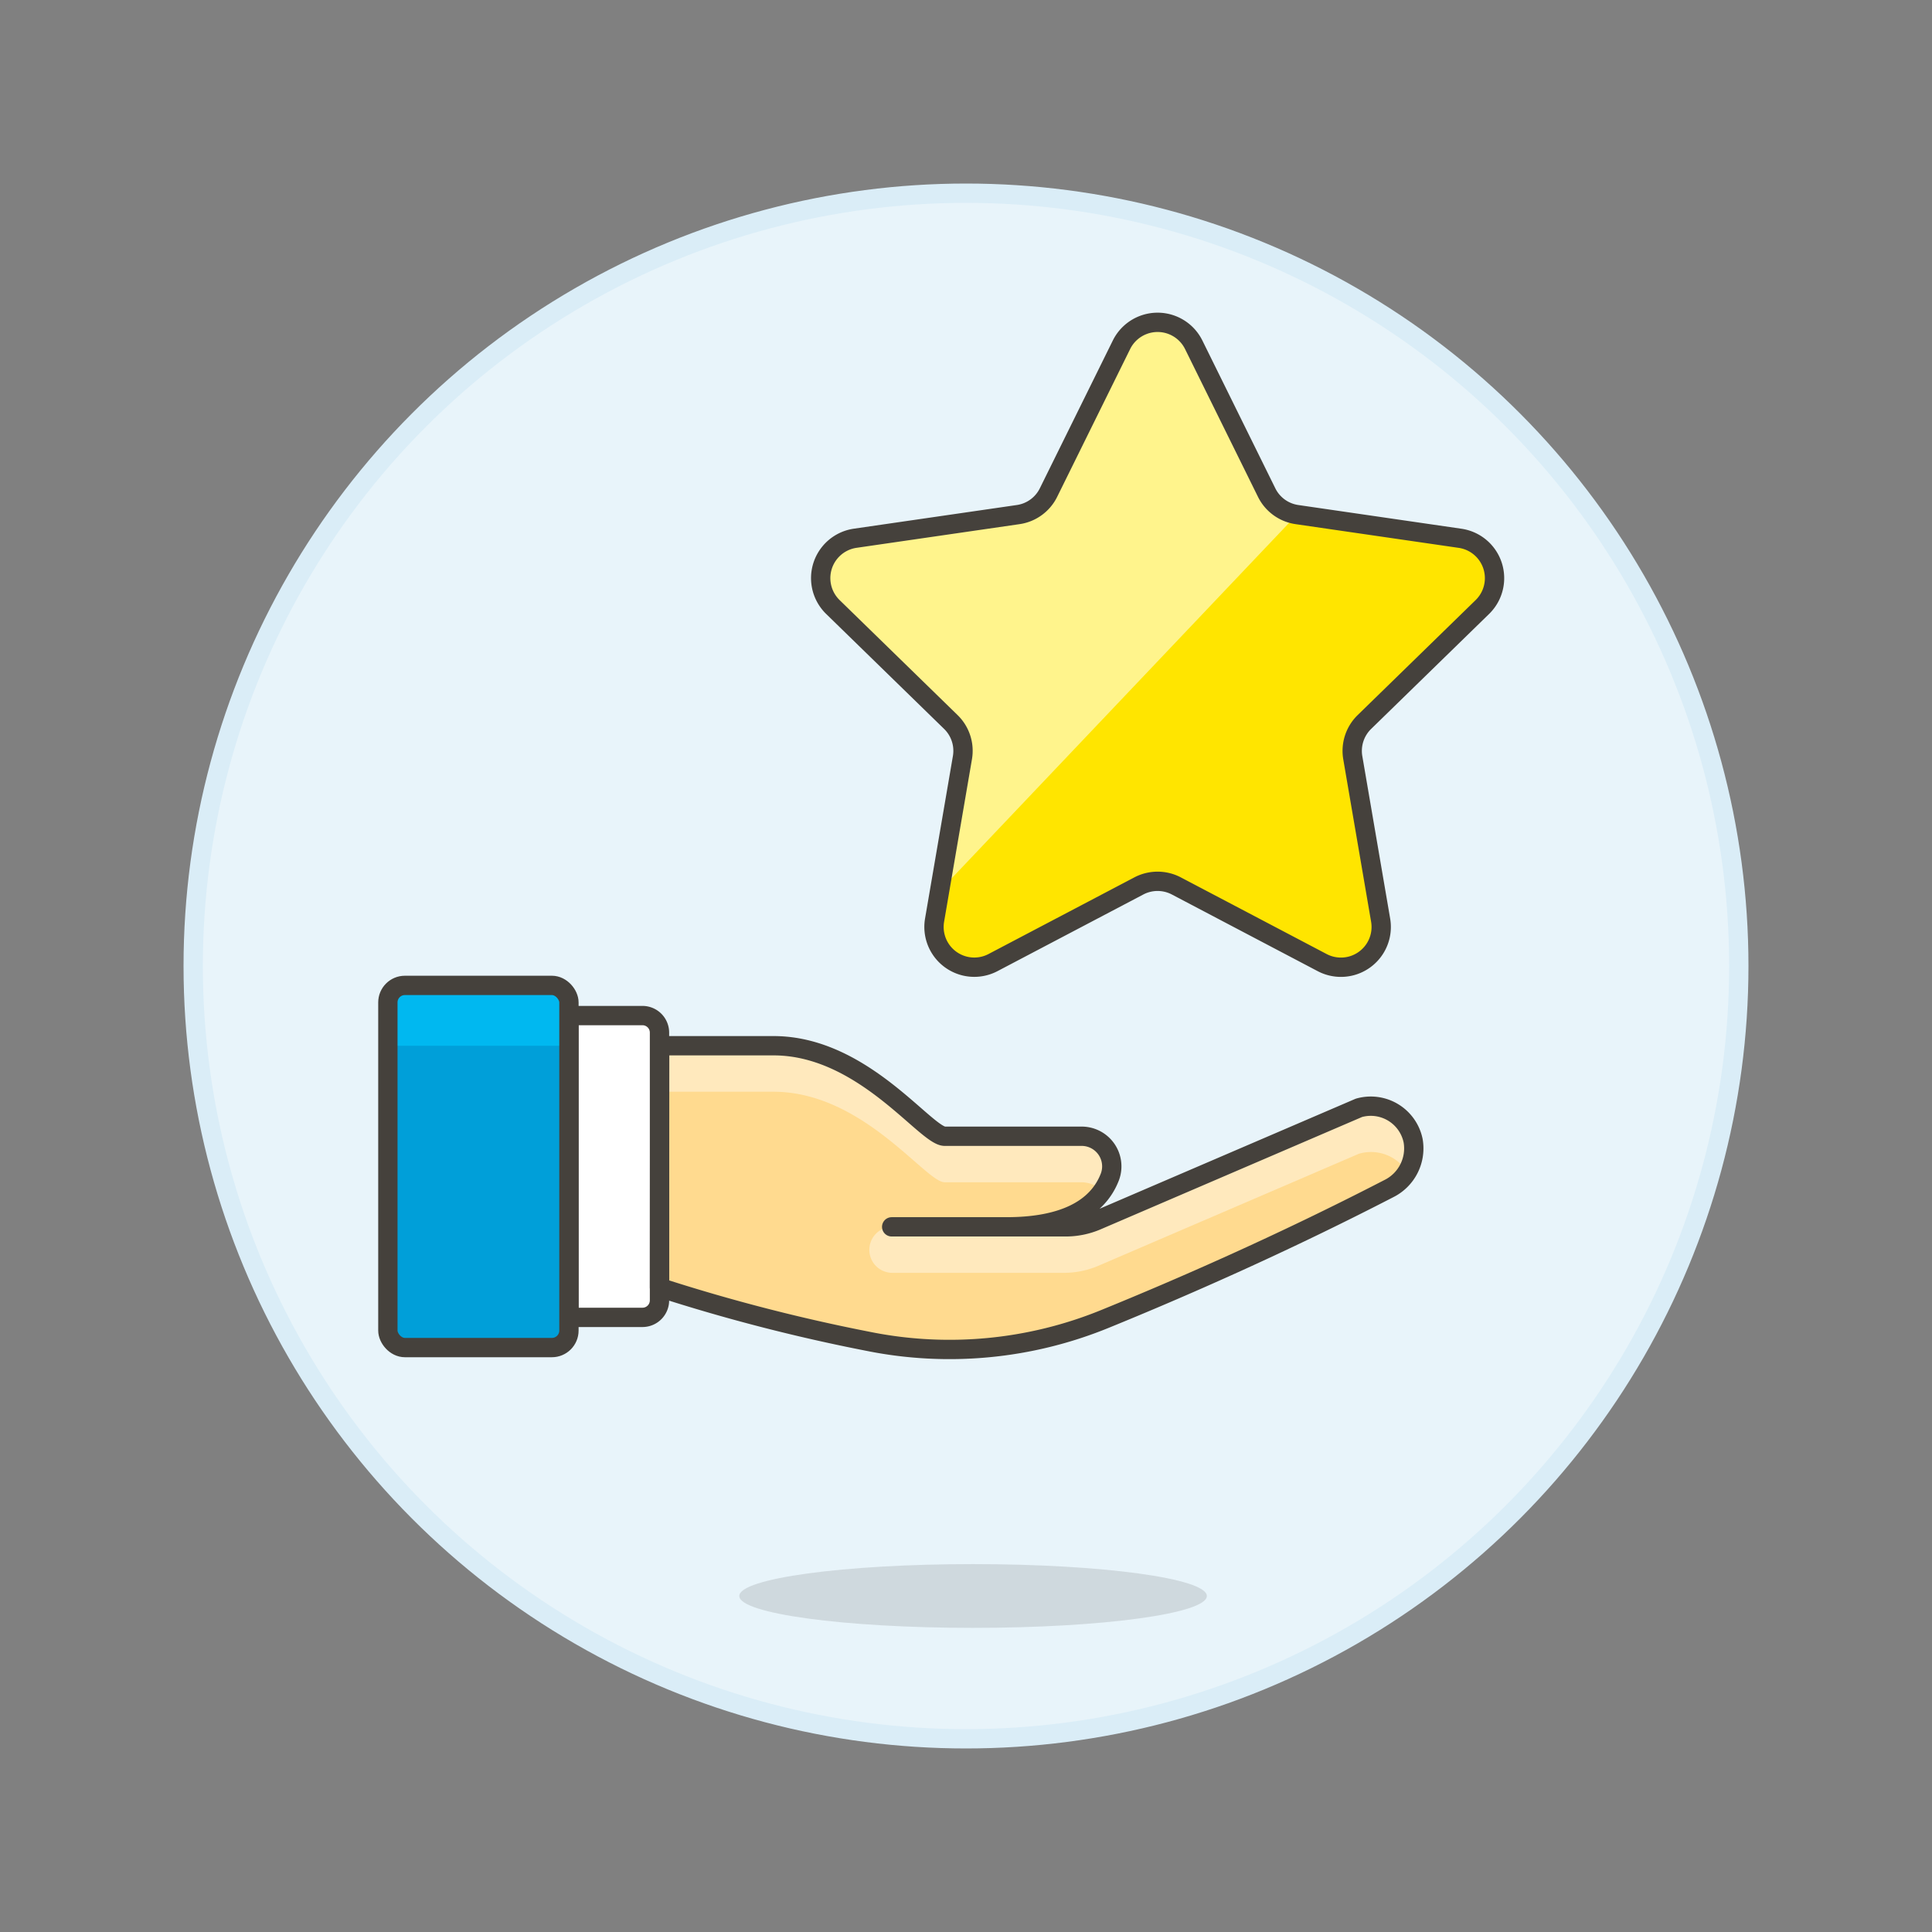 <svg xmlns="http://www.w3.org/2000/svg" viewBox="0 0 100 100"><rect x="0" y="0" width="100" height="100" fill="#808080" stroke="none"/><g class="nc-icon-wrapper"><defs/><circle class="a" cx="50" cy="50" r="40" fill="#e8f4fa" stroke="#daedf7" stroke-miterlimit="10"/><path class="b" d="M62.466 82.608c0-.91-5.417-1.65-12.1-1.65s-12.1.74-12.1 1.65 5.418 1.65 12.1 1.65 12.1-.738 12.1-1.65z" fill="#45413c" opacity="0.15"/><path class="c" d="M61.788 17.849l3.773 7.645a2.08 2.08 0 0 0 1.571 1.141l8.439 1.227a2.085 2.085 0 0 1 1.156 3.557l-6.107 5.953a2.088 2.088 0 0 0-.6 1.846l1.441 8.406a2.085 2.085 0 0 1-3.026 2.2l-7.548-3.968a2.088 2.088 0 0 0-1.941 0L51.4 49.822a2.085 2.085 0 0 1-3.026-2.2l1.441-8.406a2.082 2.082 0 0 0-.6-1.846l-6.107-5.953a2.086 2.086 0 0 1 1.156-3.557l8.436-1.225a2.079 2.079 0 0 0 1.571-1.141l3.775-7.645a2.085 2.085 0 0 1 3.742 0z" style="" fill="#ffe500"/><path class="d" d="M48.63 46.122l1.183-6.9a2.082 2.082 0 0 0-.6-1.846l-6.107-5.953a2.086 2.086 0 0 1 1.156-3.557l8.438-1.231a2.079 2.079 0 0 0 1.571-1.141l3.775-7.645a2.085 2.085 0 0 1 3.74 0l3.773 7.645a2.08 2.08 0 0 0 1.571 1.141z" style="" fill="#fff48c"/><path class="e" d="M61.788 17.849l3.773 7.645a2.08 2.08 0 0 0 1.571 1.141l8.439 1.227a2.085 2.085 0 0 1 1.156 3.557l-6.107 5.953a2.088 2.088 0 0 0-.6 1.846l1.441 8.406a2.085 2.085 0 0 1-3.026 2.2l-7.548-3.968a2.088 2.088 0 0 0-1.941 0L51.4 49.822a2.085 2.085 0 0 1-3.026-2.2l1.441-8.406a2.082 2.082 0 0 0-.6-1.846l-6.107-5.953a2.086 2.086 0 0 1 1.156-3.557l8.436-1.225a2.079 2.079 0 0 0 1.571-1.141l3.775-7.645a2.085 2.085 0 0 1 3.742 0z" fill="none" stroke="#45413c" stroke-linecap="round" stroke-linejoin="round"/><g><path class="f" d="M34.135 66.638a93.288 93.288 0 0 0 10.813 2.792 21.275 21.275 0 0 0 12.261-1.169c3.811-1.553 9.09-3.852 14.666-6.733a2.324 2.324 0 0 0 1.268-2.486 2.238 2.238 0 0 0-2.807-1.7L56.78 63.167a4.1 4.1 0 0 1-1.619.334H52.1c2.876 0 4.7-.885 5.353-2.6a1.559 1.559 0 0 0-1.47-2.089H48.9c-.984 0-4.226-4.685-8.856-4.685h-5.9z" style="" fill="#ffda8f"/><path class="g" d="M29.448 68.187h3.806a.881.881 0 0 0 .881-.88v-13.86a.881.881 0 0 0-.881-.881h-3.806z" style="" fill="#fff"/><path class="e" d="M29.448 68.187h3.806a.881.881 0 0 0 .881-.88v-13.86a.881.881 0 0 0-.881-.881h-3.806z" fill="none" stroke="#45413c" stroke-linecap="round" stroke-linejoin="round"/><rect class="h" x="20.076" y="51.004" width="9.372" height="18.746" rx=".881" ry=".881" style="" fill="#009fd9"/><path class="i" d="M20.076 54.129h9.372v-2.245a.88.88 0 0 0-.88-.88h-7.611a.88.88 0 0 0-.881.88z" style="" fill="#00b8f0"/><rect class="e" x="20.076" y="51.004" width="9.372" height="18.746" rx=".881" ry=".881" fill="none" stroke="#45413c" stroke-linecap="round" stroke-linejoin="round"/><path class="j" d="M34.136 56.508h5.9c4.629 0 7.872 4.686 8.856 4.686h7.086a1.632 1.632 0 0 1 1.089.437 3.442 3.442 0 0 0 .381-.727 1.559 1.559 0 0 0-1.47-2.089H48.9c-.984 0-4.226-4.685-8.856-4.685h-5.9v2.379" style="" fill="#ffe9bd"/><path class="j" d="M73.143 59.042a2.24 2.24 0 0 0-2.807-1.7L56.78 63.167a4.1 4.1 0 0 1-1.619.334h-9.008a1.191 1.191 0 0 0 0 2.381h8.911a4.564 4.564 0 0 0 1.807-.373l13.467-5.791a2.209 2.209 0 0 1 2.492.939 2.165 2.165 0 0 0 .313-1.615z" style="" fill="#ffe9bd"/><path class="e" d="M52.162 63.501h-6.009" fill="none" stroke="#45413c" stroke-linecap="round" stroke-linejoin="round"/><path class="e" d="M34.135 66.638a93.288 93.288 0 0 0 10.813 2.792 21.275 21.275 0 0 0 12.261-1.169c3.811-1.553 9.09-3.852 14.666-6.733a2.324 2.324 0 0 0 1.268-2.486 2.238 2.238 0 0 0-2.807-1.7L56.78 63.167a4.1 4.1 0 0 1-1.619.334H52.1c2.876 0 4.7-.885 5.353-2.6a1.559 1.559 0 0 0-1.47-2.089H48.9c-.984 0-4.226-4.685-8.856-4.685h-5.9z" fill="none" stroke="#45413c" stroke-linecap="round" stroke-linejoin="round"/></g></g></svg>